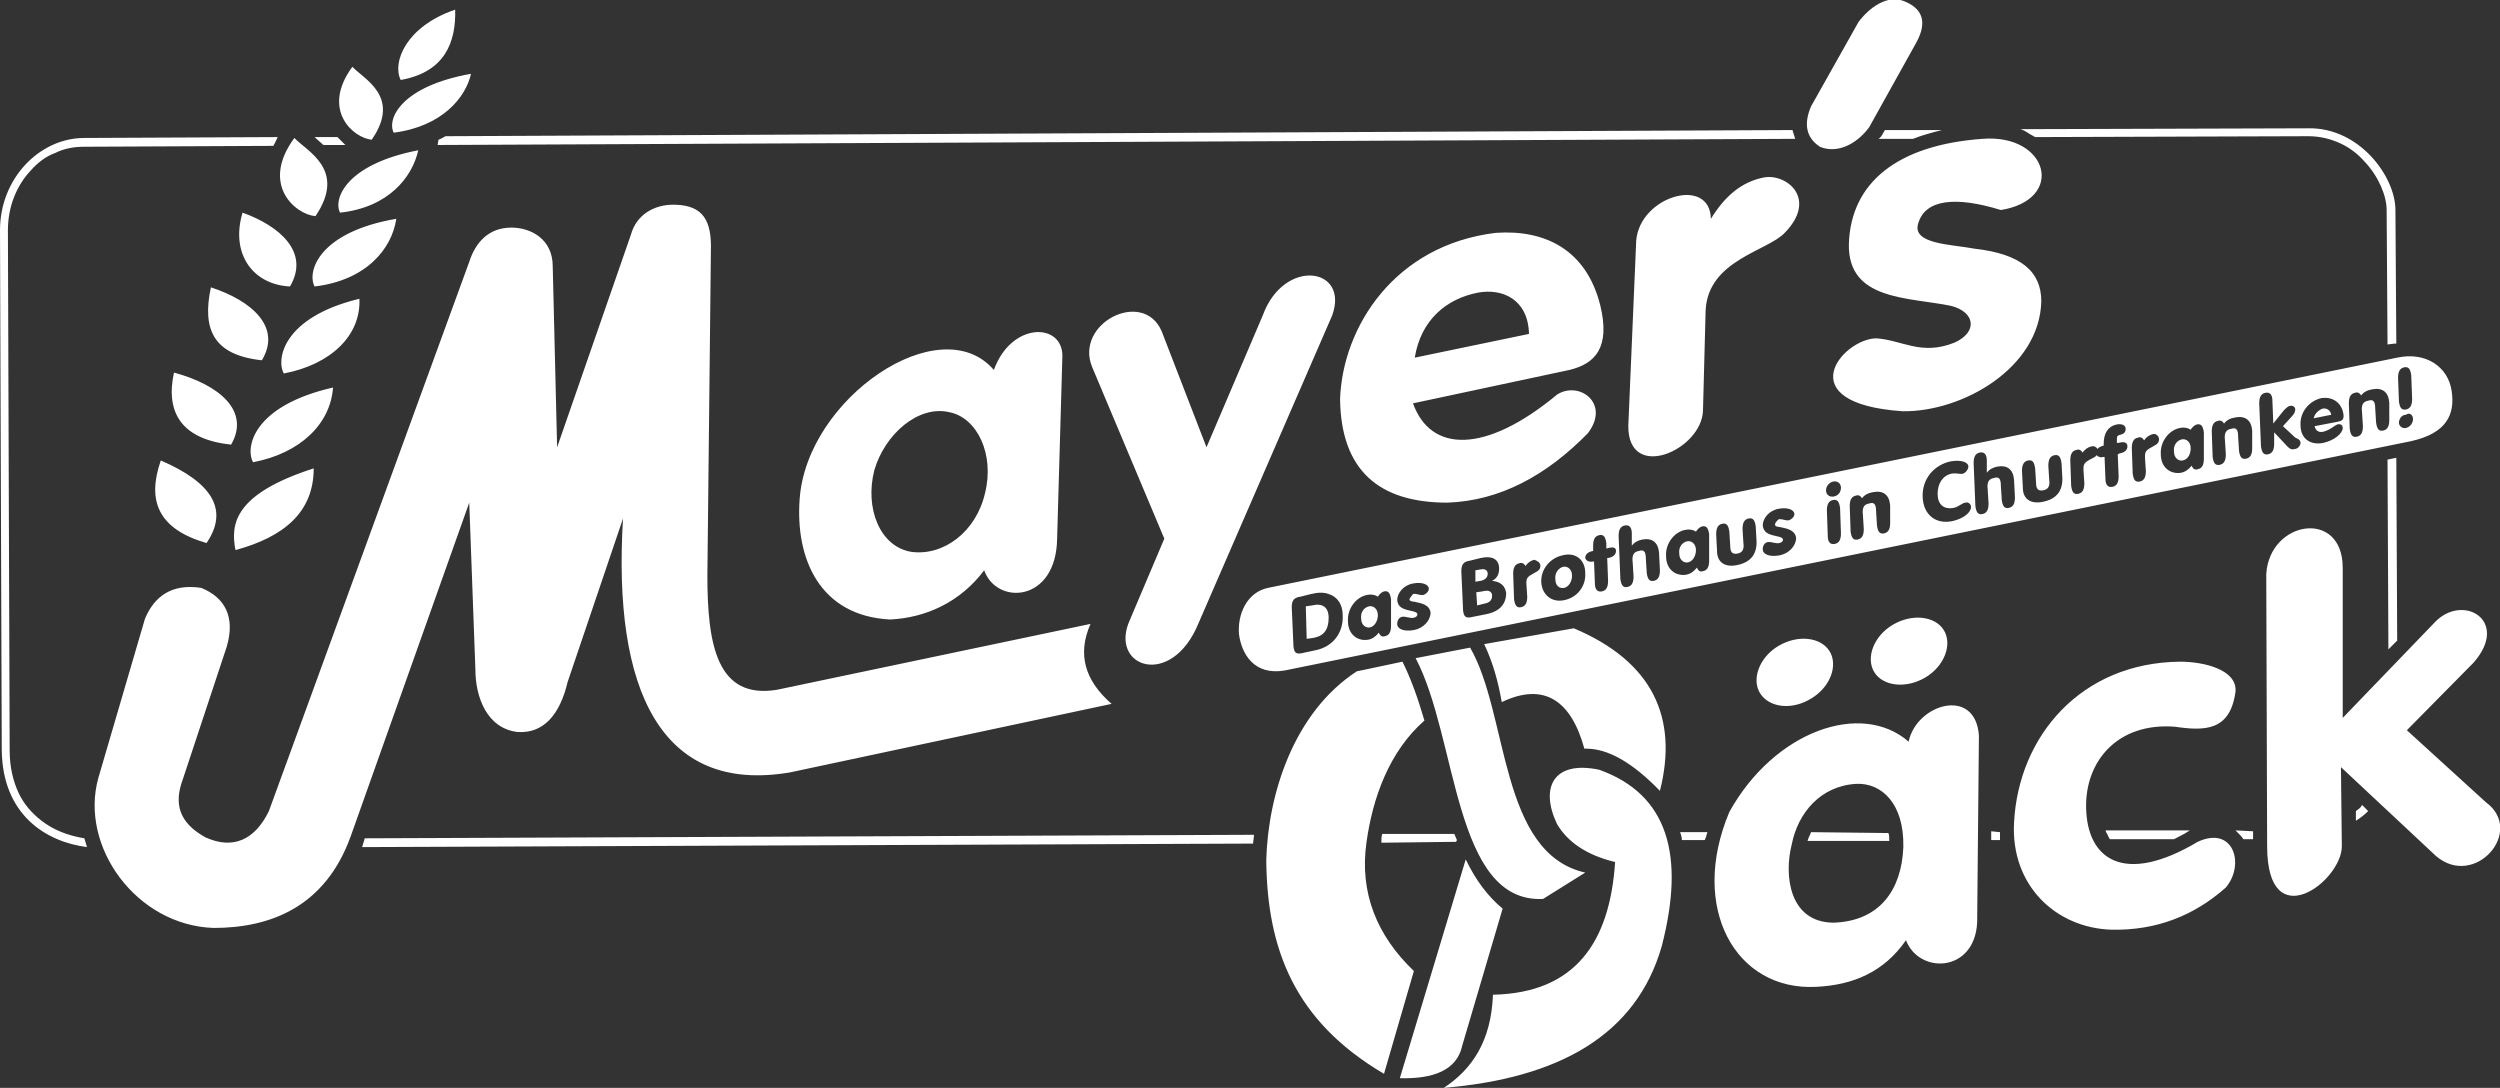 <?xml version="1.0" encoding="UTF-8"?> <svg xmlns="http://www.w3.org/2000/svg" xmlns:xlink="http://www.w3.org/1999/xlink" version="1.1" id="Ebene_1" x="0px" y="0px" viewBox="0 0 284.5 123.8" style="enable-background:new 0 0 284.5 123.8;" xml:space="preserve"><rect x="0" y="0" width="284.5" height="123.8" fill="#333333" stroke="none"/> <style type="text/css"> .st0{clip-path:url(#SVGID_00000106866204443644108050000010533066412714440080_);fill:#FFFFFF;} </style> <g> <defs> <rect id="SVGID_1_" y="0" width="284.5" height="123.8"></rect> </defs> <clipPath id="SVGID_00000093143575264318956640000011046878058873890734_"> <use xlink:href="#SVGID_1_" style="overflow:visible;"></use> </clipPath> <path style="clip-path:url(#SVGID_00000093143575264318956640000011046878058873890734_);fill:#FFFFFF;" d="M268.5,92 c-0.1,0.1-0.3,0.2-0.4,0.3l0,1.1c0.5-0.3,1-0.7,1.4-1.1l-0.7-0.7C268.7,91.8,268.6,91.9,268.5,92 M254.4,94.5 c0.1,0.1,0.2,0.2,0.3,0.3c0.2,0.2,0.4,0.4,0.6,0.7l1.1,0l0-0.9L254.4,94.5z M229.2,93.6c-0.4,7.1,4.7,12,11.1,12.2 c5.1,0.1,9.4-1.6,13-4.8c2.2-2.6,0.9-7.1-3.2-5.2c-8.4,5-12.6,2-12.7-3.9c-0.1-5.3,3.6-9.7,10.1-9.2c3.4,0.5,6.3,0.5,6.9-4 c0.2-2.5-3.6-3.4-6.3-3.4C236.8,75.4,229.7,83.8,229.2,93.6 M240.1,95.5l7.3,0c0.6-0.3,1.2-0.6,1.8-1l-9.6,0 c0.1,0.2,0.1,0.3,0.2,0.4C239.9,95.2,240,95.3,240.1,95.5 M226.6,94.6l0,1l1,0c0-0.3,0-0.6,0-0.9L226.6,94.6z M206.1,94.7 c-0.1,0.3-0.3,0.6-0.4,1l9.3,0c0-0.3,0-0.7-0.1-0.9L206.1,94.7z M203.9,96.1c0.7-3.6,3.3-6.7,7.4-6.9c2.8-0.1,5.4,2.2,5.3,7.2 c-0.2,4.9-2.7,8.4-7.9,8.6C203.6,105,203,99.6,203.9,96.1 M196.8,92.4c-4.6,10.9,0.7,20.4,9.9,19.9c4.2-0.2,7.7-1.7,10.2-5.3 c1.5,3.9,7.8,3.7,8.1-2l0.2-21.3c-0.4-5.6-7.1-3.6-8,0.7C211.8,79.7,201.9,83.2,196.8,92.4 M219.1,77.1c2.2-1.3,3.1-3.8,2.1-5.4 c-1-1.6-3.6-1.9-5.8-0.6c-2.2,1.3-3.1,3.8-2.1,5.4C214.3,78.1,216.9,78.4,219.1,77.1 M206.1,79.5c2.2-1.3,3.1-3.8,2.1-5.4 c-1-1.6-3.6-1.9-5.8-0.6c-2.2,1.3-3.1,3.8-2.1,5.4C201.4,80.6,204,80.8,206.1,79.5 M194.3,94.7l-3.1,0c0.1,0.3,0.2,0.6,0.2,0.9 l2.6,0C194.1,95.4,194.2,95.1,194.3,94.7 M164.3,123.8c13.1-1.1,21.9-6,24.8-16.1c2.7-10.4,0.7-17.3-7.1-20.1 c-5.2-1.1-6.8,2-4.8,6.2c1.2,2,3.3,3.5,6.6,4.3c-0.6,9.1-4.5,14.9-13.9,15.1C169.7,118.5,167.5,121.7,164.3,123.8 M161.1,74.9 c4.8,9.1,4.3,27.9,14.5,27.4l4.8-3c-9.8-2.2-8.7-18-13.1-25.6L161.1,74.9z M165.7,95.8l0.1-0.2c-0.1-0.2-0.2-0.5-0.3-0.7l-8.2,0 c-0.1,0.3-0.1,0.6-0.1,1L165.7,95.8z M179.1,71.5l-10.2,1.8c1,2.1,1.6,4.3,2,6.6c4.8-2.3,7.9-0.2,9.4,5.3c2.7-0.1,5.6,1.7,8.6,4.8 C191,81.7,188.1,75.3,179.1,71.5 M166.8,97.8l-7.5,24.9c3.8,0.1,6.5-0.9,7.1-3.7l4.6-15.6C169.3,102,167.9,100.1,166.8,97.8 M144.1,97.9c0.1,10.1,3.2,18.3,13.4,24.3l3.4-11.7c-4.2-4-6.2-8.9-5.4-14.6c0.7-5.1,2.6-10.4,6.6-13.9c-0.7-2.4-1.5-4.7-2.5-6.7 l-5.2,1.1C147.2,81.1,144.3,90.4,144.1,97.9 M41.4,95.8c-0.1,0.2-0.1,0.4-0.2,0.6l101.4-0.4c0-0.3,0.1-0.6,0.1-1L41.5,95.4 L41.4,95.8z M124.3,41.8l8.2,19.5l-3.9,9.2c-2.5,5.4,4.7,8,7.8,0.4l15.2-35c2-5.5-5.5-6.6-7.9,0l-6.4,15l-5.1-13.2 C130.1,32.8,122.2,36.8,124.3,41.8 M11.2,88.5c-2.2,7.8,4.3,16.8,13.1,17.1c6.5,0,12.7-2.4,15.6-10.4l13.5-38l0.7,19 c0,3.1,1.3,6.7,4.8,7.1c2.9,0.2,4.8-1.9,5.7-5.7l6.3-18.6c-1.2,19.5,4.3,31.4,19,28.9l36.6-7.8c-3.1-2.7-3.9-5.7-2.4-9.1l-35.7,7.5 c-6.8,1.1-7.9-5.1-7.9-13l0.4-37c0.1-3.4-0.9-5.1-4-5.2c-2.5-0.1-4.5,1.2-5.1,3.4l-8.4,24.2l-0.5-20.6c0-3.1-2.5-4.4-4.7-4.4 c-2.6,0-4.1,1.7-4.8,3.9L30.6,92.3c-1.6,3.3-4.1,4.4-7.2,3c-3.1-1.7-3.6-3.9-2.6-6.6l5-15.1c1-3.4-0.2-5.6-2.9-6.7 c-3.3-0.5-5.3,0.9-6.4,3.5L11.2,88.5z M112.1,56.1c-1,4.4-4.7,7.2-8.4,6.7c-3.6-0.6-5.3-5-4.2-9.3c1.2-4.1,5-7.4,8.5-6.6 C111.2,47.5,113.2,51.7,112.1,56.1 M120.3,61.3l0.6-20.8c0-3.8-5.8-3.9-7.8,1.6C107,35,91.8,45.3,91,56.8 c-0.5,6.8,2.3,13.3,10.3,13.7c4.1-0.2,8-2,10.7-5.6C113.4,68.9,120.2,68.6,120.3,61.3 M19.8,42.4c-1,4.6,0.9,7.6,6.5,8.2 C28.5,46.8,25,43.8,19.8,42.4 M18.3,52.4c-1.6,4.6-0.3,7.8,5.2,9.4C26.1,58,24.1,54.9,18.3,52.4 M35.7,53.3c-9,2.9-9.5,6.3-8.9,9.3 C32.3,61.1,35.7,58.3,35.7,53.3 M28.8,52.6c5.3-1,8.8-4.3,9.1-8.5C28.7,46.2,27.9,51,28.8,52.6 M24,32.7c-1,4.7,0.2,7.7,5.8,8.3 C32.1,37.2,28.6,34.2,24,32.7 M27.6,24.2c-1.4,4.7,1.2,8.2,5.4,8.4C35.3,28.7,31.8,25.7,27.6,24.2 M32.3,42.5 c5.3-1,8.8-4.3,8.6-8.5C32.2,36.1,31.4,40.9,32.3,42.5 M35.8,32.6c5.9-0.7,8.8-4.3,9.3-7.7C36.3,26.4,34.9,30.9,35.8,32.6 M38.7,24.2c5.5-0.6,8.2-4,8.9-7.1C39.3,18.7,37.9,22.7,38.7,24.2 M31.1,16.6c0.2-0.3,0.3-0.6,0.5-1l-22,0.1 C4.5,15.7,0,20.3,0,26.2l0.2,59.2c0.1,7.3,5,10.4,9.7,11c-0.1-0.3-0.2-0.7-0.3-1c-1.8-0.3-3.5-0.9-5-2.1c-1-0.8-1.9-1.8-2.5-3.1 c-0.6-1.3-1-2.9-1-4.8L0.9,26.2c0-2.7,1-5.1,2.6-6.8c0.8-0.9,1.7-1.6,2.8-2c1-0.5,2.1-0.7,3.3-0.7L31.1,16.6z M33.5,15.7 c-3.9,5.3,0.1,8.7,2.4,8.9C39.5,19.3,34.9,17.2,33.5,15.7 M39.3,16.5c-0.3-0.3-0.6-0.6-0.9-0.9l-2.6,0c0.3,0.3,0.7,0.6,1,0.9 L39.3,16.5z M42.3,15.9c3.4-4.9-0.9-6.9-2.2-8.3C36.5,12.5,40.2,15.7,42.3,15.9 M51.8,1.1c-5.6,1.9-7.2,6-6.2,8 C50.7,8.2,51.9,4.7,51.8,1.1 M53.6,8.4c-7.9,1.4-9.6,5.1-8.8,6.7C50.3,14.4,53,11.1,53.6,8.4 M49.8,16.5l154.5-0.7 c-0.1-0.2-0.1-0.4-0.2-0.6c0-0.1-0.1-0.2-0.1-0.4L50.7,15.5c-0.2,0.1-0.5,0.3-0.8,0.4L49.8,16.5z M161,40.7 c0.7-4.3,3.6-6.7,7.2-7.4c2.7-0.5,5.7,0.7,5.8,4.7L161,40.7z M160.8,45.9l17.8-3.8c2.9-0.7,4.7-2.5,3.5-7.4 c-1.6-6.3-6.3-8.6-11.9-8.2c-11.5,1.4-17.4,10.7-17.7,18.9c0.1,8.2,4.5,11.8,12.2,11.8c6-0.2,11.3-3.1,16-7.9c2.6-3.4-1-6-3.5-4.4 C169,51.7,162.8,51.5,160.8,45.9 M203.1,26.5c3.8-3.9,0.2-6.8-2.4-6.3c-2.5,0.5-4.4,2.1-6,4.7c-0.1-4.9-8.1-2.6-8.5,2.5l-0.9,21.1 c0,6.4,8.4,2.7,8.5-1.8l0.3-11.4C194.4,29.6,201.1,28.6,203.1,26.5 M218.1,4.8c1.3-2.4,0.6-3.9-1.5-4.7c-1.9-0.7-3.9,0.8-5.1,2.4 l-5.4,9.6c-0.9,2.1-0.5,3.6,1,4.6c1.9,0.8,4.1-0.2,5.6-2.2L218.1,4.8z M217.7,15.8c1-0.4,2.1-0.7,3.3-1l-6.5,0l-0.4,0.7l-0.1,0.1 c-0.1,0.1-0.1,0.1-0.2,0.2L217.7,15.8z M225.6,15.8c-9.7,0.7-15,5-15.2,12c-0.1,6.4,6.7,6,11.6,7c2.8,0.7,3.1,3,0.4,4.2 c-3.8,1.5-5.9-0.3-8.9-0.5c-3.9,0.1-10,7.4,3,8.3c6.8,0.1,15.6-4.9,15.8-12.5c0-3.4-2.3-5.4-7.6-6c-2.6-0.5-7.2-0.5-6.4-2.9 c0.8-2.7,4.2-3.1,9.4-1.5C235.1,22.7,233.1,15.2,225.6,15.8 M272.5,39.1c0.1,0,0.1,0,0.2,0l-0.1-15.2c0-3.8-4.1-9.4-9.9-9.3 l-32.8,0.1c0.4,0.1,0.7,0.3,1,0.5c0.2,0.1,0.5,0.3,0.7,0.4l31.1-0.1h0c1.3,0,2.5,0.3,3.6,0.8c1.1,0.5,2,1.2,2.8,2.1 c1.6,1.7,2.5,3.9,2.5,5.5l0.1,15.3L272.5,39.1z M151.2,70.3c0-1.2-0.7-1.7-1.9-1.4l-0.7,0.1l0.1,3.7l0.7-0.1 C150.7,72.4,151.2,71.6,151.2,70.3 M156.8,70c0-0.7-0.5-1.1-1-1c-0.5,0.1-1,0.6-0.9,1.4c0,0.7,0.5,1.1,1,1 C156.4,71.3,156.8,70.7,156.8,70 M169.3,65.3c0-0.4-0.3-0.6-0.8-0.5l-0.6,0.1l0,1.3l0.6-0.1C169,66,169.3,65.7,169.3,65.3 M169.8,67.8c0-0.5-0.4-0.7-1.1-0.5l-0.7,0.1l0.1,1.5l0.8-0.2C169.5,68.6,169.8,68.3,169.8,67.8 M178.9,65.5c0-0.7-0.5-1.1-1-1 c-0.5,0.1-1,0.7-0.9,1.4c0,0.8,0.5,1.1,1,1C178.5,66.8,178.9,66.2,178.9,65.5 M193,62.6c0-0.7-0.5-1.1-1-1c-0.5,0.1-1,0.6-0.9,1.4 c0,0.7,0.5,1.1,1,1C192.6,63.9,193,63.3,193,62.6 M249.3,51c0-0.7-0.5-1.1-1-1c-0.5,0.1-1,0.6-0.9,1.4c0,0.7,0.5,1.1,1,1 C248.9,52.3,249.3,51.8,249.3,51 M263.3,47.6l2-0.4c-0.1-0.5-0.5-0.8-1-0.7C263.8,46.7,263.4,47.1,263.3,47.6 M274.6,47.7 c0,0.4-0.3,0.9-0.8,1c-0.4,0.1-0.8-0.2-0.8-0.6c0-0.4,0.3-0.9,0.8-0.9C274.2,46.9,274.6,47.2,274.6,47.7 M274.5,45.4 c0,0.7-0.2,1.1-0.7,1.2c-0.5,0.1-0.7-0.2-0.8-0.9l-0.1-2.7c0-0.7,0.2-1.1,0.7-1.2c0.5-0.1,0.7,0.2,0.8,0.9L274.5,45.4z M271.9,47.8 c0,0.7-0.2,1.1-0.7,1.2c-0.5,0.1-0.7-0.2-0.8-0.9l-0.1-1.6c0-0.8-0.2-1.1-0.8-0.9c-0.6,0.1-0.8,0.5-0.7,1.3l0.1,1.6 c0,0.7-0.2,1.1-0.7,1.2c-0.5,0.1-0.7-0.2-0.8-0.9l-0.1-2.9c0-0.7,0.2-1.1,0.7-1.2c0.3-0.1,0.5,0,0.7,0.3c0.3-0.4,0.7-0.6,1.3-0.7 c1.1-0.2,1.8,0.3,1.9,1.5L271.9,47.8z M266.7,47.3c0,0.5-0.2,0.6-0.7,0.7l-2.6,0.5c0.1,0.5,0.5,0.8,1.1,0.6 c0.7-0.2,1.2-0.7,1.5-0.8c0.4-0.1,0.6,0.1,0.6,0.4c0,0.6-0.9,1.4-2.2,1.7c-1.5,0.3-2.6-0.5-2.6-2c-0.1-1.5,1-2.8,2.4-3.1 C265.6,45.1,266.6,46,266.7,47.3 M261.8,50.4c0,0.3-0.3,0.7-0.7,0.7c-0.3,0.1-0.5,0-0.8-0.3l-1.5-1.6l0,1.3c0,0.7-0.2,1.1-0.7,1.2 c-0.5,0.1-0.7-0.2-0.8-0.9l-0.2-4.9c0-0.7,0.2-1.1,0.7-1.2c0.5-0.1,0.8,0.2,0.8,0.9l0.1,2.6l1.2-1.5c0.3-0.3,0.5-0.5,0.7-0.5 c0.3-0.1,0.6,0.1,0.6,0.4c0,0.2-0.1,0.5-0.4,0.8l-1,1.1l1.4,1.3C261.7,50,261.8,50.2,261.8,50.4 M256.3,51c0,0.7-0.2,1.1-0.7,1.2 c-0.5,0.1-0.7-0.2-0.8-0.9l-0.1-1.6c0-0.8-0.2-1.1-0.8-0.9c-0.6,0.1-0.8,0.5-0.7,1.3l0.1,1.6c0,0.7-0.2,1.1-0.7,1.2 c-0.5,0.1-0.7-0.2-0.8-0.9l-0.1-2.9c0-0.7,0.2-1.1,0.7-1.2c0.3-0.1,0.5,0,0.7,0.3c0.3-0.4,0.7-0.6,1.3-0.7c1.1-0.2,1.8,0.3,1.9,1.5 L256.3,51z M250.8,52.2c0,0.7-0.2,1.1-0.7,1.2c-0.3,0.1-0.5,0-0.7-0.4c-0.3,0.4-0.7,0.7-1.2,0.8c-1.2,0.2-2.3-0.6-2.3-2.1 c-0.1-1.5,1-2.8,2.2-3c0.5-0.1,0.9,0,1.2,0.2c0.2-0.3,0.4-0.5,0.7-0.6c0.5-0.1,0.7,0.2,0.8,0.9L250.8,52.2z M245.7,50 c0,0.6-0.6,0.7-1.2,1.1c-0.4,0.3-0.4,0.5-0.4,1l0.1,1.5c0,0.7-0.2,1.1-0.7,1.2c-0.5,0.1-0.7-0.2-0.8-0.9l-0.1-2.9 c0-0.7,0.2-1.1,0.7-1.2c0.3-0.1,0.5,0,0.7,0.3c0.3-0.4,0.6-0.6,1-0.7C245.3,49.3,245.7,49.6,245.7,50 M242.1,50.8 c0,0.4-0.3,0.7-0.9,0.8l-0.2,0.1l0.1,2.5c0,0.7-0.2,1.1-0.7,1.2c-0.5,0.1-0.8-0.2-0.8-0.9l-0.1-2.5l-0.1,0c-0.4,0.1-0.6,0-0.8-0.2 c-0.2,0.3-0.7,0.4-1.1,0.7c-0.4,0.3-0.4,0.5-0.4,1l0.1,1.5c0,0.7-0.2,1.1-0.7,1.2c-0.5,0.1-0.7-0.2-0.8-0.9l-0.1-2.9 c0-0.7,0.2-1.1,0.7-1.2c0.3-0.1,0.5,0,0.7,0.3c0.3-0.4,0.6-0.6,1-0.7c0.3-0.1,0.6,0.1,0.7,0.3c0.1-0.2,0.4-0.3,0.7-0.4 c0-0.1,0-0.2,0-0.2c0-1.2,0.5-2,1.5-2.2c0.6-0.1,1,0.1,1,0.5c0,0.4-0.2,0.6-0.7,0.7c-0.3,0.1-0.3,0.2-0.3,0.6l0,0.3l0.2,0 C241.8,50.2,242.1,50.4,242.1,50.8 M234.7,54.5c0,1.4-0.7,2.3-2.2,2.6c-1.4,0.3-2.3-0.3-2.3-1.6l-0.1-1.9c0-0.7,0.2-1.1,0.7-1.2 c0.5-0.1,0.7,0.2,0.8,0.9l0.1,1.6c0,0.7,0.2,1,0.8,0.9c0.6-0.1,0.8-0.5,0.7-1.2l-0.1-1.6c0-0.7,0.2-1.1,0.7-1.2 c0.5-0.1,0.7,0.2,0.8,0.9L234.7,54.5z M229.3,56.6c0,0.7-0.2,1.1-0.7,1.2c-0.5,0.1-0.7-0.2-0.8-0.9l-0.1-1.6c0-0.8-0.2-1.1-0.8-0.9 c-0.6,0.1-0.8,0.5-0.7,1.3l0.1,1.6c0,0.7-0.2,1.1-0.7,1.2c-0.5,0.1-0.7-0.2-0.8-0.9l-0.2-4.9c0-0.7,0.2-1.1,0.7-1.2 c0.5-0.1,0.8,0.2,0.8,0.9l0,1.4c0.3-0.4,0.7-0.6,1.2-0.7c1.1-0.2,1.8,0.3,1.9,1.5L229.3,56.6z M224.3,57.7c0,0.6-0.8,1.3-2.1,1.6 c-1.9,0.4-3.3-0.7-3.4-2.7c-0.1-2.1,1.3-3.7,3.2-4.1c1.2-0.2,2,0.1,2,0.6c0,0.3-0.3,0.7-0.6,0.8c-0.3,0.1-0.8-0.1-1.3,0 c-1,0.2-1.6,1.1-1.6,2.3c0,1.2,0.7,1.8,1.8,1.6c0.6-0.1,1-0.6,1.4-0.6C223.9,57.1,224.3,57.3,224.3,57.7 M215.1,59.5 c0,0.7-0.2,1.1-0.7,1.2c-0.5,0.1-0.7-0.2-0.8-0.9l-0.1-1.6c0-0.8-0.2-1.1-0.8-0.9c-0.6,0.1-0.8,0.5-0.7,1.3l0.1,1.6 c0,0.7-0.2,1.1-0.7,1.2c-0.5,0.1-0.7-0.2-0.8-0.9l-0.1-2.9c0-0.7,0.2-1.1,0.7-1.2c0.3-0.1,0.5,0,0.7,0.3c0.3-0.4,0.7-0.6,1.3-0.7 c1.1-0.2,1.8,0.3,1.9,1.5L215.1,59.5z M209.5,60.7c0,0.7-0.2,1.1-0.7,1.2c-0.5,0.1-0.8-0.2-0.8-0.9l-0.1-2.9c0-0.7,0.2-1.1,0.7-1.2 c0.5-0.1,0.7,0.2,0.8,0.9L209.5,60.7z M209.5,55.5c0,0.5-0.3,0.9-0.8,1c-0.5,0.1-0.9-0.2-0.9-0.7c0-0.5,0.4-0.9,0.8-1 C209.1,54.7,209.5,55,209.5,55.5 M202,59.7c0,0.3,0.4,0.2,1.1,0.4c0.8,0.2,1.2,0.5,1.3,1.1c0,0.9-0.8,1.8-1.9,2 c-1.1,0.2-1.9-0.1-1.9-0.7c0-0.4,0.2-0.7,0.5-0.8c0.5-0.1,0.9,0.2,1.4,0.1c0.3-0.1,0.4-0.2,0.4-0.4c0-0.2-0.3-0.3-0.8-0.4 c-0.9-0.2-1.4-0.4-1.5-1.2c0-0.8,0.7-1.7,1.8-1.9c1-0.2,1.8,0.1,1.8,0.6c0,0.3-0.3,0.6-0.6,0.7c-0.4,0.1-0.8-0.2-1.2-0.1 C202.1,59.4,202,59.5,202,59.7 M199.9,61.7c0,1.4-0.7,2.3-2.2,2.6c-1.4,0.3-2.3-0.3-2.3-1.6l-0.1-1.9c0-0.7,0.2-1.1,0.7-1.2 c0.5-0.1,0.7,0.2,0.8,0.9l0.1,1.6c0,0.7,0.2,1,0.8,0.9c0.6-0.1,0.8-0.5,0.7-1.2l-0.1-1.6c0-0.7,0.2-1.1,0.7-1.2 c0.5-0.1,0.7,0.2,0.8,0.9L199.9,61.7z M194.5,63.8c0,0.7-0.2,1.1-0.7,1.2c-0.3,0.1-0.5,0-0.7-0.4c-0.3,0.4-0.7,0.7-1.2,0.8 c-1.2,0.2-2.3-0.6-2.3-2.1c-0.1-1.5,1-2.8,2.2-3c0.5-0.1,0.9,0,1.2,0.2c0.2-0.3,0.4-0.5,0.7-0.6c0.5-0.1,0.7,0.2,0.8,0.9 L194.5,63.8z M188.9,64.9c0,0.7-0.2,1.1-0.7,1.2c-0.5,0.1-0.7-0.2-0.8-0.9l-0.1-1.6c0-0.8-0.2-1.1-0.8-0.9 c-0.6,0.1-0.8,0.5-0.7,1.3l0.1,1.6c0,0.7-0.2,1.1-0.7,1.2c-0.5,0.1-0.7-0.2-0.8-0.9l-0.2-4.9c0-0.7,0.2-1.1,0.7-1.2 c0.5-0.1,0.8,0.2,0.8,0.9l0,1.4c0.3-0.4,0.7-0.6,1.2-0.7c1.1-0.2,1.8,0.3,1.9,1.5L188.9,64.9z M183.9,62.7c0,0.4-0.3,0.7-0.9,0.8 l-0.1,0l0.1,2.6c0,0.7-0.2,1.1-0.7,1.2c-0.5,0.1-0.8-0.2-0.8-0.9l-0.1-2.5l-0.1,0c-0.5,0.1-0.8-0.1-0.9-0.4c0-0.4,0.3-0.7,0.9-0.8 l0-0.6c0-0.7,0.2-1.1,0.7-1.2c0.5-0.1,0.7,0.2,0.8,0.9l0,0.6l0.1,0C183.6,62.2,183.9,62.3,183.9,62.7 M180.4,65.2 c0.1,1.5-0.9,2.8-2.4,3.1c-1.4,0.3-2.5-0.6-2.6-2c-0.1-1.5,1-2.8,2.4-3.1C179.3,62.8,180.4,63.7,180.4,65.2 M175.3,64.4 c0,0.6-0.6,0.7-1.2,1.1c-0.4,0.3-0.4,0.5-0.4,0.9l0.1,1.5c0,0.7-0.2,1.1-0.7,1.2c-0.5,0.1-0.7-0.2-0.8-0.9l-0.1-2.9 c0-0.7,0.2-1.1,0.7-1.2c0.3-0.1,0.5,0,0.7,0.3c0.3-0.4,0.6-0.6,1-0.7C174.9,63.8,175.3,64,175.3,64.4 M171.4,67.5 c0,1.2-0.7,2.1-2.3,2.4l-1.5,0.3c-0.8,0.2-1,0-1.1-0.7l-0.2-4.5c0-0.7,0.2-1.1,1-1.2l1.2-0.3c1.4-0.3,2.1,0.2,2.1,1.2 c0,0.6-0.2,1.1-0.8,1.4C170.8,66.2,171.3,66.7,171.4,67.5 M160.4,68.2c0,0.3,0.4,0.2,1.1,0.4c0.8,0.2,1.2,0.5,1.3,1.1 c0,0.9-0.8,1.8-1.9,2c-1.1,0.2-1.9-0.1-1.9-0.7c0-0.4,0.2-0.7,0.5-0.8c0.5-0.1,0.9,0.2,1.4,0.1c0.3-0.1,0.4-0.2,0.4-0.4 c0-0.2-0.3-0.3-0.8-0.4c-0.9-0.2-1.4-0.4-1.5-1.2c0-0.8,0.7-1.7,1.8-1.9c1-0.2,1.8,0.1,1.8,0.6c0,0.3-0.3,0.6-0.6,0.7 c-0.4,0.1-0.8-0.2-1.2-0.1C160.5,68,160.4,68.1,160.4,68.2 M158.3,71.2c0,0.7-0.2,1.1-0.7,1.2c-0.3,0.1-0.5,0-0.7-0.4 c-0.3,0.4-0.7,0.7-1.2,0.8c-1.2,0.2-2.3-0.6-2.3-2.1c-0.1-1.5,1-2.8,2.2-3c0.5-0.1,0.9,0,1.2,0.2c0.2-0.3,0.4-0.5,0.7-0.6 c0.5-0.1,0.7,0.2,0.8,0.9L158.3,71.2z M152.8,70c0.1,2-1.1,3.6-3.1,4l-1.4,0.3c-0.8,0.2-1,0-1.1-0.7l-0.2-4.5c0-0.7,0.2-1.1,1-1.2 l1.2-0.3c0.8-0.2,1.5-0.2,2,0C152.2,67.9,152.8,68.8,152.8,70 M279,44.5c-0.4-2.8-3-4.5-6.2-3.8L144.3,66.9c-2.4,0.5-3.5,3-3.3,5.3 c0.3,2.2,1.7,4.7,5.2,4.1l128.2-26.1C278.4,49.3,279.4,47.2,279,44.5 M272.8,72.9l-0.1-20.8l-1,0.2l0.1,21.6L272.8,72.9z M282.9,91.3l-9-8.2l7.6-7.7c4.2-4.8-1.3-8-4.5-4.5l-10.4,10.8l0-17.1c0-6.7-8.3-5.4-8.7,0.7l0.1,31c0,10.4,8.5,4,8.5,0l-0.1-9 l10.8,10.1C281.6,101.2,287.4,94.6,282.9,91.3"></path> </g> </svg> 